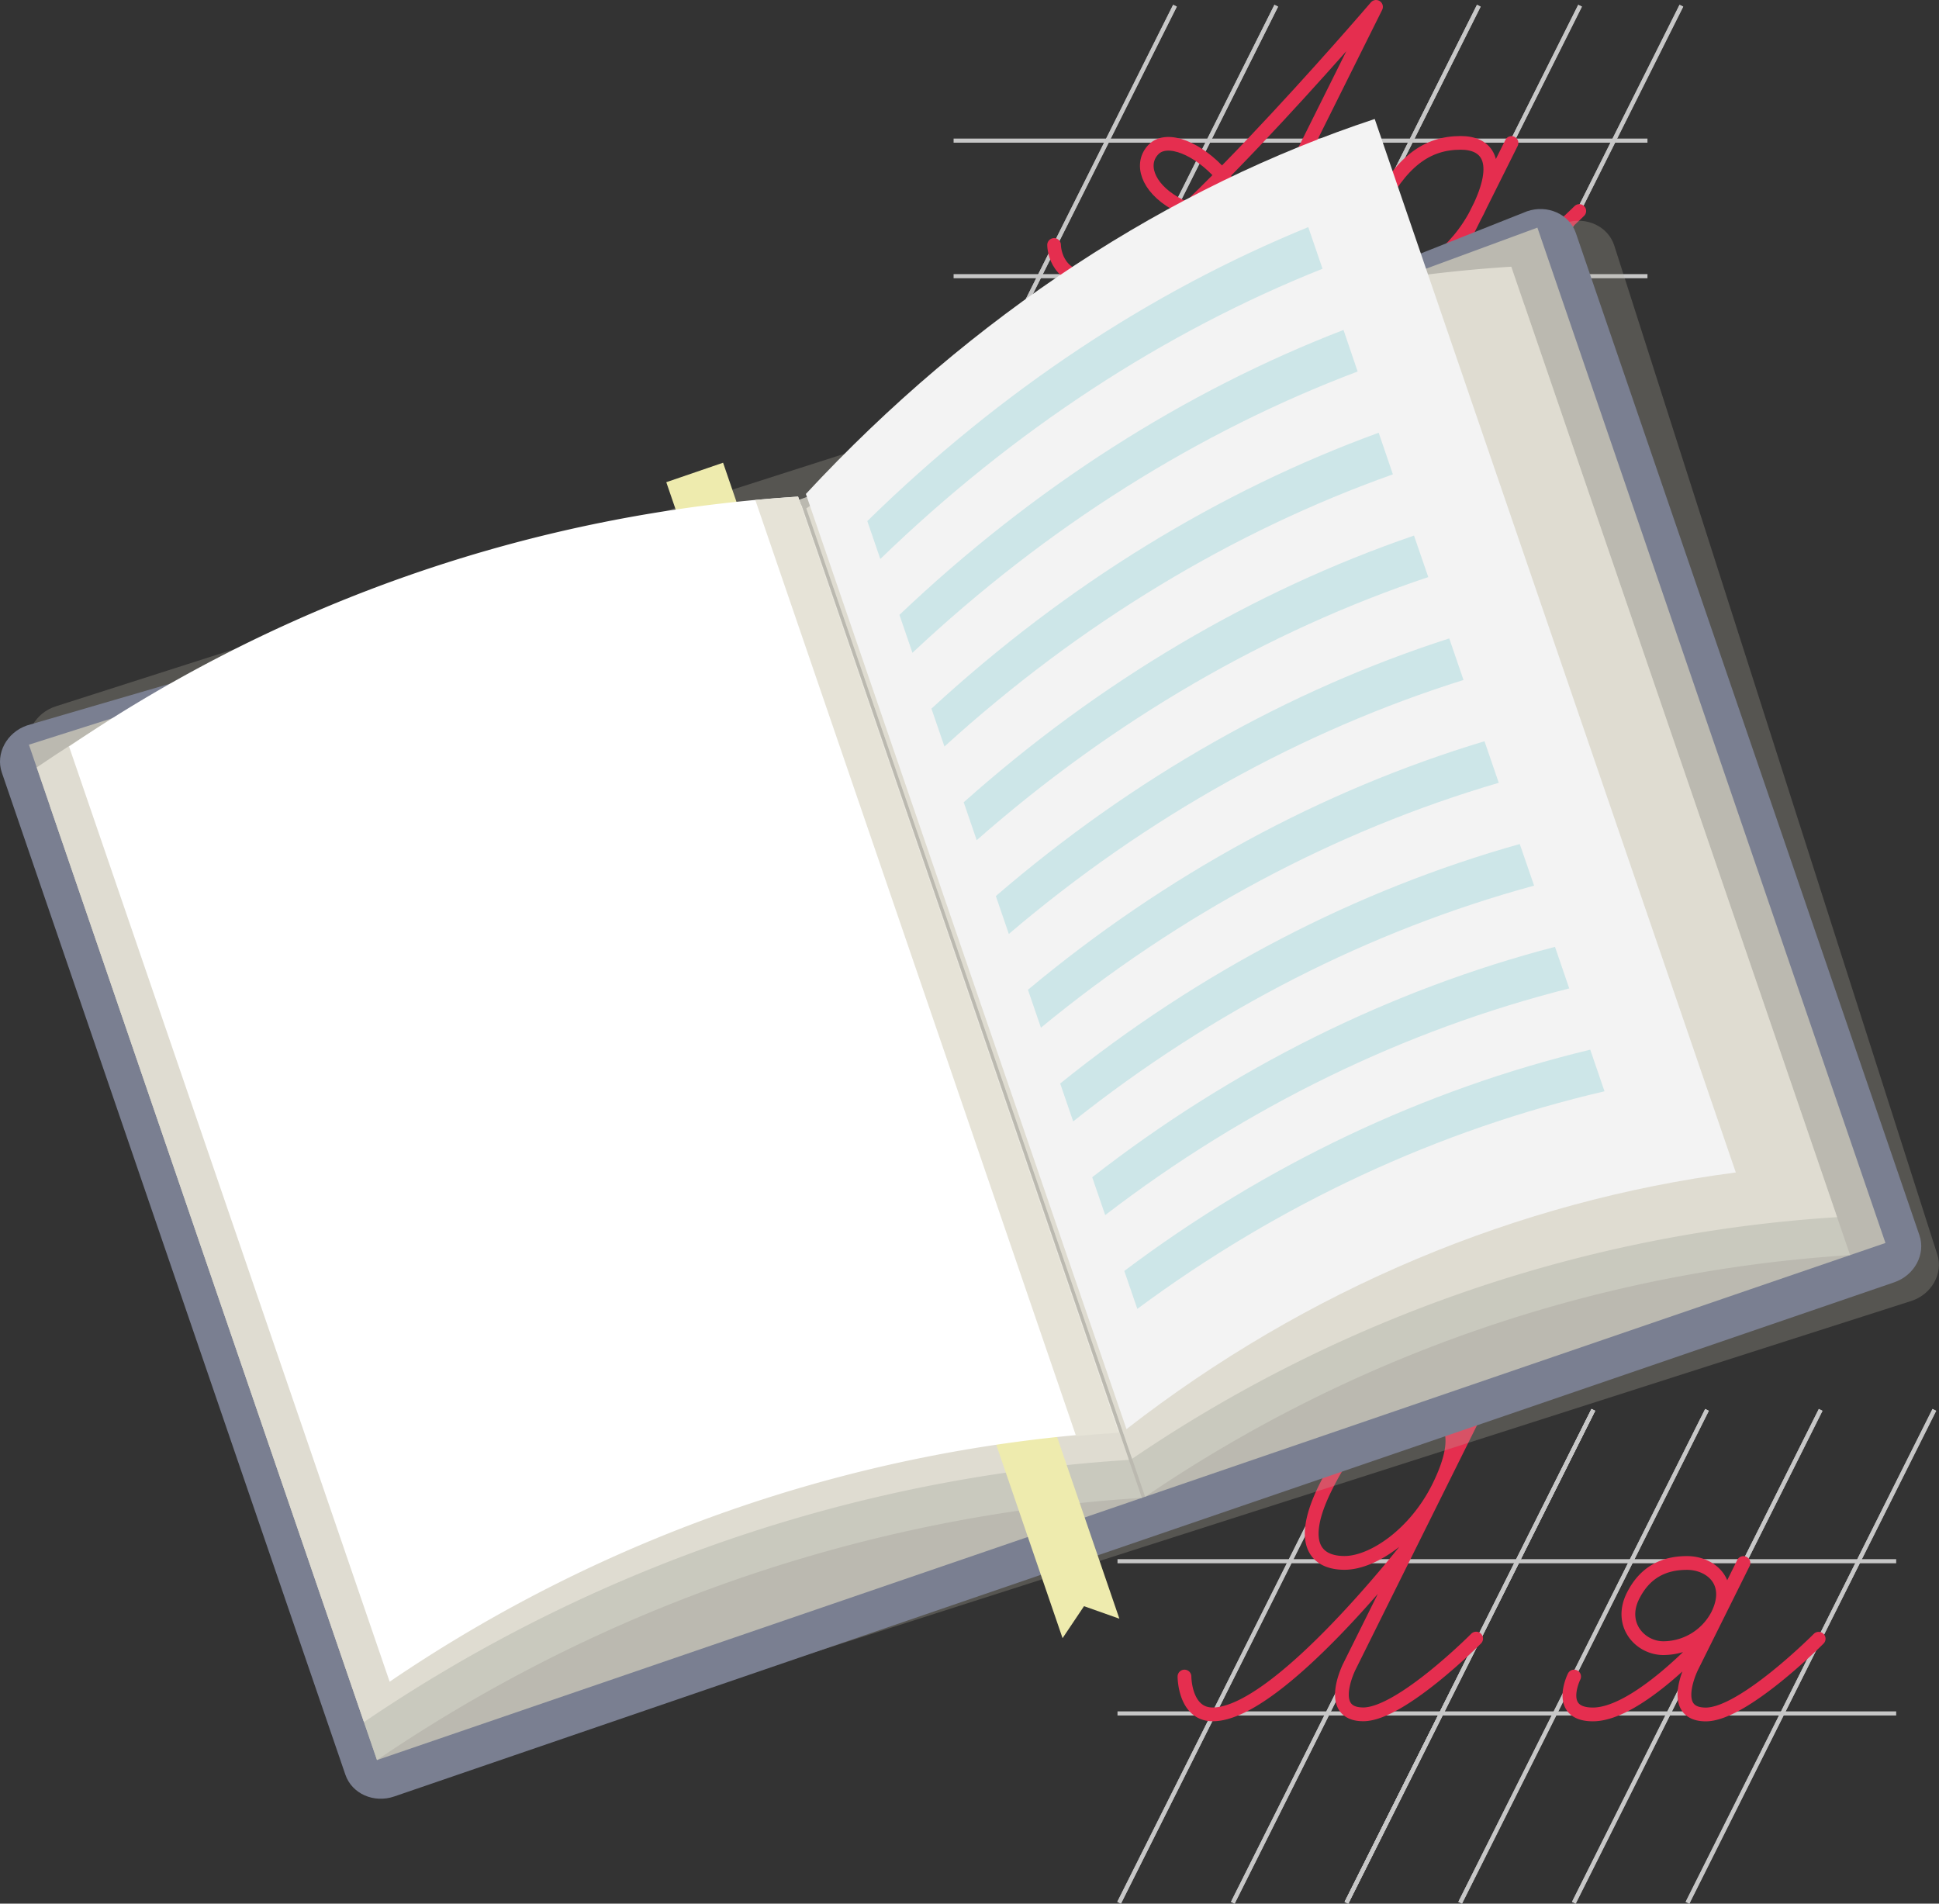 <?xml version="1.0" encoding="UTF-8"?> <svg xmlns="http://www.w3.org/2000/svg" viewBox="0 0 945.1 927.92"><rect x="0" y="0" width="945.1" height="927.92" fill="#333333" stroke="none"/> <defs> <style>.cls-1{isolation:isolate;}.cls-2,.cls-3,.cls-4,.cls-5{fill:none;}.cls-2,.cls-3{stroke:#c7c7c7;stroke-width:2px;}.cls-3{stroke-miterlimit:10;}.cls-4,.cls-5{stroke:#e52e4f;stroke-linecap:round;stroke-linejoin:round;}.cls-4{stroke-width:6.66px;}.cls-5{stroke-width:6.71px;}.cls-6{fill:#b6b4a6;opacity:0.27;mix-blend-mode:multiply;}.cls-7{fill:#7a7f91;}.cls-8{fill:#bbb9b0;}.cls-9{fill:#c9c9be;}.cls-10{fill:#dfdcd1;}.cls-11{fill:#cfcec3;}.cls-12{fill:#aecccd;}.cls-13{fill:#eeebae;}.cls-14{fill:#f3f3f3;}.cls-15{fill:#cde6e8;}.cls-16{fill:#fff;}.cls-17{fill:#e6e3d7;}</style> </defs> <title>Asset 1</title> <g class="cls-1"> <g id="Layer_2" data-name="Layer 2"> <g id="Layer_1-2" data-name="Layer 1"> <path class="cls-2" d="M464.8,68.55H803M464.8,134.62H803"></path> <line class="cls-3" x1="572.7" y1="2.79" x2="465.51" y2="216.83"></line> <line class="cls-2" x1="572.7" y1="2.79" x2="465.51" y2="216.83"></line> <line class="cls-3" x1="622.07" y1="2.79" x2="514.88" y2="216.83"></line> <line class="cls-2" x1="622.07" y1="2.79" x2="514.88" y2="216.83"></line> <line class="cls-3" x1="671.43" y1="2.79" x2="564.24" y2="216.83"></line> <line class="cls-2" x1="671.43" y1="2.79" x2="564.24" y2="216.83"></line> <line class="cls-3" x1="671.43" y1="2.79" x2="564.24" y2="216.83"></line> <line class="cls-2" x1="671.43" y1="2.79" x2="564.24" y2="216.83"></line> <line class="cls-3" x1="720.8" y1="2.79" x2="613.61" y2="216.83"></line> <line class="cls-2" x1="720.8" y1="2.79" x2="613.61" y2="216.83"></line> <line class="cls-3" x1="770.16" y1="2.79" x2="662.98" y2="216.83"></line> <line class="cls-2" x1="770.16" y1="2.79" x2="662.98" y2="216.83"></line> <line class="cls-3" x1="819.53" y1="2.79" x2="712.34" y2="216.83"></line> <line class="cls-2" x1="819.53" y1="2.79" x2="712.34" y2="216.83"></line> <path class="cls-4" d="M513.77,119.39s0,16.58,18.59,16.58C557.14,136,670.71,3.33,670.71,3.33m0,0L604.63,136c18.59-37.3-28.91-76.68-42.33-63.21s13.42,46.63,83.63,30.05m90.81-33.16L714,115.24S703.7,136,720.22,136s49.56-33.16,49.56-33.16M712,69.64c-16.52,0-29.29,9.07-41.3,33.17-12.39,24.86-4.13,33.15,8.26,33.15s31-12.43,41.3-33.15c12.39-24.88,4.13-33.17-8.26-33.17Z"></path> <path class="cls-2" d="M544.69,761H924.23M544.69,835.2H924.23"></path> <line class="cls-3" x1="665.79" y1="687.24" x2="545.48" y2="927.47"></line> <line class="cls-2" x1="665.79" y1="687.24" x2="545.48" y2="927.47"></line> <line class="cls-3" x1="721.2" y1="687.24" x2="600.89" y2="927.47"></line> <line class="cls-2" x1="721.2" y1="687.24" x2="600.89" y2="927.47"></line> <line class="cls-3" x1="776.61" y1="687.24" x2="656.29" y2="927.47"></line> <line class="cls-2" x1="776.61" y1="687.24" x2="656.29" y2="927.47"></line> <line class="cls-3" x1="776.61" y1="687.24" x2="656.29" y2="927.47"></line> <line class="cls-2" x1="776.61" y1="687.24" x2="656.29" y2="927.47"></line> <line class="cls-3" x1="832.02" y1="687.24" x2="711.71" y2="927.47"></line> <line class="cls-2" x1="832.02" y1="687.24" x2="711.71" y2="927.47"></line> <line class="cls-3" x1="887.42" y1="687.24" x2="767.12" y2="927.47"></line> <line class="cls-2" x1="887.42" y1="687.24" x2="767.12" y2="927.47"></line> <line class="cls-3" x1="942.83" y1="687.24" x2="822.52" y2="927.47"></line> <line class="cls-2" x1="942.83" y1="687.24" x2="822.52" y2="927.47"></line> <path class="cls-5" d="M692,688c-18.34,0-32.52,10.1-45.85,36.92-13.75,27.68-4.58,36.9,9.18,36.9S689.66,748,701.12,725C714.87,697.27,705.7,688,692,688Zm27.51,0-61.9,124.57s-11.46,23.07,6.88,23.07,55-36.92,55-36.92M577.33,817.22s0,18.44,13.76,18.44c32.09,0,96.27-83,96.27-83m162.42,9.22-25.22,50.74s-11.46,23.08,6.88,23.08,55-36.91,55-36.91M767.25,817.22s-9.16,18.46,9.17,18.46c21.78,0,55-36.92,55-36.92M795.91,778c-6.87,13.85,3.45,25.38,14.9,25.38a29.93,29.93,0,0,0,26.36-16.14c8-16.15-3.44-25.38-14.9-25.38s-20.63,4.61-26.36,16.14"></path> <path class="cls-6" d="M786.8,119.64c-3-9.29-13.59-14.27-23.58-11.07L27.18,344.3c-10,3.2-15.74,13.42-12.77,22.71L171.93,858.84c3,9.28,13.58,14.26,23.58,11.06l736-235.73c10-3.2,15.74-13.42,12.76-22.7Z"></path> <path class="cls-7" d="M768.09,113.58c-3.16-9.23-13.87-14-23.79-10.59L390.61,243.4,13.19,353.6C3.26,357-2.27,367.34.89,376.57L168.36,865.1c3.16,9.22,13.86,14,23.8,10.57l731.1-250.61c9.92-3.4,15.46-13.73,12.3-22.95Z"></path> <polygon class="cls-8" points="749.35 110.95 388.13 244.12 14.09 362.99 183.75 857.92 919 605.88 749.35 110.95"></polygon> <path class="cls-9" d="M397.07,264.79A746.81,746.81,0,0,0,24.24,392.6L183.75,857.92a746.7,746.7,0,0,1,372.83-127.8Z"></path> <path class="cls-9" d="M743,148.54A688.34,688.34,0,0,0,399.35,266.33Q478.74,498,558.15,729.58A688.21,688.21,0,0,1,901.77,611.79Q822.38,380.16,743,148.54Z"></path> <path class="cls-10" d="M390.73,246.29A746.9,746.9,0,0,0,17.9,374.09Q97.66,606.76,177.4,839.42A746.88,746.88,0,0,1,550.24,711.61Z"></path> <path class="cls-10" d="M736.63,130A688.37,688.37,0,0,0,393,247.82q79.39,231.63,158.8,463.26A688.17,688.17,0,0,1,895.43,593.29Z"></path> <rect class="cls-11" x="428.34" y="217.1" width="281.65" height="19.35" transform="translate(-42.78 196.82) rotate(-18.92)"></rect> <rect class="cls-11" x="443.85" y="262.36" width="281.66" height="19.35" transform="translate(-56.62 204.3) rotate(-18.92)"></rect> <rect class="cls-12" x="459.36" y="307.6" width="281.65" height="19.35" transform="translate(-70.45 211.77) rotate(-18.92)"></rect> <rect class="cls-11" x="474.88" y="352.85" width="281.65" height="19.34" transform="translate(-84.29 219.24) rotate(-18.92)"></rect> <rect class="cls-11" x="490.38" y="398.09" width="281.65" height="19.35" transform="translate(-98.12 226.72) rotate(-18.92)"></rect> <rect class="cls-11" x="505.9" y="443.35" width="281.65" height="19.34" transform="matrix(0.95, -0.32, 0.32, 0.95, -111.95, 234.19)"></rect> <rect class="cls-11" x="521.41" y="488.59" width="281.66" height="19.35" transform="translate(-125.79 241.67) rotate(-18.92)"></rect> <rect class="cls-12" x="536.92" y="533.84" width="281.65" height="19.36" transform="translate(-139.62 249.14) rotate(-18.92)"></rect> <rect class="cls-12" x="552.43" y="579.09" width="281.65" height="19.35" transform="translate(-153.46 256.61) rotate(-18.92)"></rect> <polygon class="cls-13" points="352.44 225.55 324.76 235.04 517.91 798.51 528.37 782.92 545.6 789.02 352.44 225.55"></polygon> <path class="cls-14" d="M670.06,58C570.13,91,474.05,153.22,392.8,240.77q78.12,227.94,156.26,455.85c87.85-68.31,190.52-111.27,297-125.11Z"></path> <path class="cls-15" d="M637.67,110.71C561,142,487.7,190.31,422.74,254q3.17,9.24,6.34,18.47C494.24,209.39,567.78,161.63,644.62,131Q641.14,120.85,637.67,110.71Z"></path> <path class="cls-15" d="M654.85,160.83c-77.14,29.77-151,76.64-216.45,138.88q3.17,9.26,6.34,18.49c65.66-61.65,139.71-107.94,217-137.11Q658.33,171,654.85,160.83Z"></path> <path class="cls-15" d="M672,210.93c-77.64,28.3-152,73.7-218,134.48q3.17,9.22,6.34,18.47c66.17-60.17,140.73-105,218.58-132.66Z"></path> <path class="cls-15" d="M689.21,261.07c-78.15,26.81-153,70.74-219.48,130l6.33,18.47c66.68-58.69,141.74-102,220.1-128.24Q692.68,271.21,689.21,261.07Z"></path> <path class="cls-15" d="M706.39,311.19c-78.66,25.33-154,67.78-221,125.59q3.18,9.24,6.33,18.47C558.9,398,634.48,356.19,713.34,331.45Q709.86,321.33,706.39,311.19Z"></path> <path class="cls-15" d="M723.57,361.31c-79.16,23.85-155,64.81-222.53,121.14l6.33,18.48c67.7-55.73,143.78-96.1,223.15-119.36Q727,371.45,723.57,361.31Z"></path> <path class="cls-15" d="M740.75,411.41c-79.67,22.39-156,61.88-224,116.74q3.18,9.24,6.34,18.46c68.2-54.25,144.78-93.14,224.66-114.92Q744.22,421.57,740.75,411.41Z"></path> <path class="cls-15" d="M757.93,461.53c-80.18,20.91-157.07,58.92-225.57,112.3q3.18,9.24,6.33,18.46c68.71-52.77,145.8-90.19,226.18-110.49Q761.41,471.66,757.93,461.53Z"></path> <path class="cls-15" d="M775.11,511.66C694.43,531.08,617,567.62,548,619.51L554.35,638c69.22-51.3,146.82-87.23,227.71-106.06Q778.58,521.79,775.11,511.66Z"></path> <path class="cls-16" d="M389,242.07A711.81,711.81,0,0,0,33.66,363.88Q111.8,591.81,189.92,819.73A711.81,711.81,0,0,1,545.28,697.92Z"></path> <path class="cls-17" d="M389,242.07q-10.45.66-20.86,1.63C419.6,393.8,473.05,549.9,524.5,700q10.43-1,20.87-1.63C493.92,548.27,440.47,392.17,389,242.07Z"></path> </g> </g> </g> </svg> 